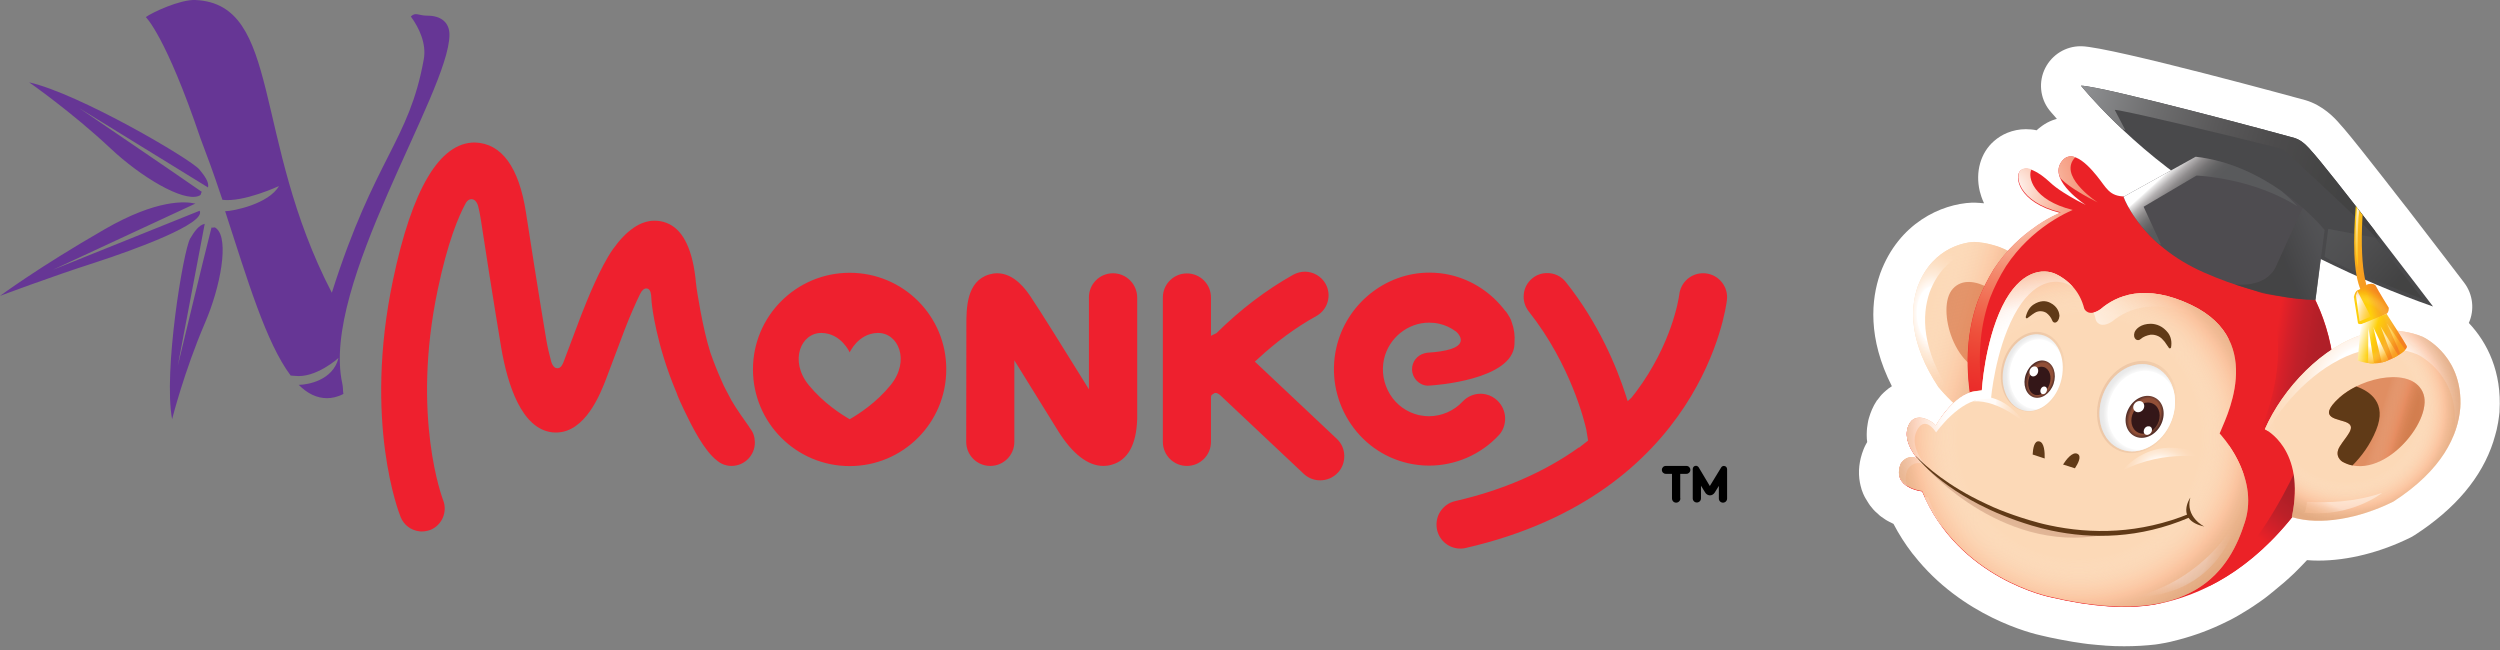 <svg width="223" height="58" viewBox="0 0 223 58" fill="none" xmlns="http://www.w3.org/2000/svg">
<rect x="0" y="0" width="223" height="58" fill="#808080" stroke="none"/>
<g clip-path="url(#clip0)">
<path d="M189.474 57.646C188.924 57.646 188.359 57.632 187.794 57.589L187.681 57.575C187.3 57.547 186.932 57.519 186.565 57.477L186.269 57.448C185.944 57.406 185.605 57.364 185.28 57.307L184.899 57.251C184.574 57.194 184.235 57.138 183.882 57.067C183.882 57.067 183.614 57.01 183.515 56.996C183.077 56.912 182.611 56.813 182.145 56.7C181.27 56.516 175.014 55.005 170.706 49.512C170.678 49.483 170.65 49.441 170.622 49.413C170.607 49.399 170.579 49.37 170.565 49.342C169.944 48.537 169.379 47.648 168.899 46.73C168.772 46.673 168.63 46.602 168.503 46.532C168.447 46.504 168.39 46.461 168.32 46.433C168.235 46.391 168.164 46.334 168.08 46.278C167.981 46.221 167.896 46.151 167.811 46.094C167.727 46.038 167.628 45.953 167.529 45.854C167.43 45.769 167.331 45.685 167.246 45.6C167.133 45.487 167.035 45.374 166.95 45.261C166.865 45.162 166.766 45.049 166.667 44.88C166.554 44.71 166.456 44.541 166.399 44.442C166.343 44.343 166.272 44.216 166.201 44.047C166.103 43.821 166.018 43.58 165.961 43.312C165.947 43.242 165.933 43.185 165.919 43.114C165.919 43.1 165.905 43.072 165.905 43.058C165.721 42.084 165.834 41.081 166.23 40.078C166.286 39.937 166.357 39.782 166.427 39.654C166.47 39.584 166.512 39.513 166.554 39.429C166.526 39.245 166.512 39.061 166.512 38.864C166.512 38.821 166.512 38.765 166.512 38.722C166.512 38.539 166.526 38.355 166.54 38.186C166.554 38.115 166.554 38.045 166.569 37.988C166.583 37.833 166.625 37.663 166.653 37.494C166.667 37.423 166.682 37.353 166.71 37.282C166.795 37 166.879 36.76 166.978 36.534C167.091 36.265 167.232 36.011 167.388 35.771C167.402 35.743 167.416 35.715 167.444 35.7C167.458 35.672 167.487 35.644 167.501 35.63C167.656 35.418 167.811 35.22 167.995 35.051C168.009 35.037 168.009 35.037 168.023 35.023C168.094 34.952 168.179 34.881 168.263 34.811C168.404 34.698 168.546 34.571 168.743 34.458C168.743 34.458 168.743 34.458 168.758 34.458C166.569 30.15 166.922 26.691 167.698 24.445C167.712 24.417 167.712 24.389 167.727 24.36C169.379 19.898 173.164 18.189 175.903 18.076C175.946 18.076 175.988 18.076 176.044 18.076C176.073 18.076 176.115 18.076 176.143 18.076C176.426 18.09 176.694 18.104 176.976 18.133C176.779 17.709 176.666 17.342 176.595 17.059C176.186 15.336 176.666 13.628 177.866 12.583C178.205 12.286 178.601 12.032 179.052 11.848C179.575 11.636 180.126 11.524 180.705 11.524C181.029 11.524 181.354 11.552 181.665 11.622C181.792 11.509 181.919 11.396 182.06 11.298C182.159 11.227 182.244 11.156 182.343 11.1C182.357 11.086 182.371 11.086 182.385 11.072C182.682 10.888 182.992 10.747 183.317 10.648C183.374 10.634 183.43 10.62 183.473 10.606C183.458 10.591 183.021 10.069 183.007 10.069C183.007 10.069 182.809 9.829 182.795 9.815C181.962 8.742 181.82 7.273 182.442 6.058C183.049 4.872 184.263 4.124 185.591 4.124C185.619 4.124 185.647 4.124 185.676 4.124C188.373 4.194 205.503 8.897 205.658 8.939C207.183 9.391 208.257 10.507 208.737 11.086C209.118 11.495 209.852 12.371 211.844 14.913L212.931 16.297C212.973 16.353 213.016 16.41 213.058 16.466L213.482 17.003C213.524 17.059 213.566 17.116 213.609 17.172L214.569 18.401C214.597 18.429 214.612 18.457 214.64 18.486C217.252 21.875 219.78 25.18 219.808 25.222C220.599 26.267 220.74 27.651 220.218 28.809C221.884 30.56 223.169 33.201 222.958 36.661C222.958 36.689 222.958 36.717 222.958 36.745C222.929 37 222.901 37.254 222.859 37.508C222.845 37.579 222.845 37.635 222.831 37.692C222.788 37.932 222.746 38.129 222.703 38.327L222.647 38.539C222.59 38.779 222.52 39.005 222.449 39.231C222.435 39.287 222.421 39.33 222.407 39.386C221.376 42.578 219.018 45.388 215.388 47.732C215.275 47.803 215.162 47.873 215.049 47.93C212.352 49.272 209.429 50.006 206.802 50.006C206.449 50.006 206.11 49.992 205.785 49.964C205.432 50.345 205.079 50.698 204.726 51.051C204.726 51.051 204.698 51.079 204.684 51.093C204.359 51.404 204.034 51.701 203.709 51.983L203.554 52.11C203.257 52.364 202.989 52.59 202.707 52.816C202.707 52.816 202.537 52.943 202.481 53C202.34 53.113 202.184 53.226 202.029 53.353C201.888 53.452 201.761 53.551 201.619 53.649C201.422 53.791 201.238 53.918 201.04 54.045C200.899 54.13 200.772 54.228 200.631 54.313C200.461 54.426 200.292 54.525 200.122 54.624C199.953 54.723 199.783 54.822 199.628 54.92C199.515 54.991 199.388 55.047 199.275 55.118C199.077 55.231 198.88 55.33 198.668 55.429C198.64 55.443 198.611 55.457 198.583 55.471C197.227 56.149 195.815 56.672 194.375 57.053C193.866 57.194 193.33 57.321 192.793 57.406L192.638 57.434C192.511 57.462 192.384 57.477 192.256 57.491C191.409 57.589 190.463 57.646 189.474 57.646Z" fill="white"/>
<path d="M176.073 21.578C176.638 21.593 177.202 21.691 177.753 21.847C178.685 22.087 179.547 22.553 180.309 23.174C180.323 23.174 180.323 23.188 180.323 23.188C183.063 25.462 184.588 29.854 184.574 33.384C184.574 33.384 180.945 33.483 179.801 38.906C177.457 38.638 174.816 36.816 172.909 34.514C170.353 30.616 170.353 27.637 171.059 25.575C172.443 21.847 175.649 21.593 176.073 21.578Z" fill="#FCD9B7"/>
<path d="M173.969 35.023C171.412 31.139 171.412 28.145 172.119 26.083C173.503 22.369 176.708 22.115 177.132 22.101C177.697 22.115 178.262 22.2 178.812 22.369C179.024 22.412 179.222 22.482 179.406 22.567C178.883 22.256 178.332 22.002 177.739 21.861C177.188 21.706 176.623 21.621 176.059 21.593C175.635 21.607 172.429 21.861 171.045 25.575C170.339 27.637 170.339 30.616 172.895 34.514C174.322 36.237 176.157 37.678 177.979 38.426C176.539 37.607 175.127 36.392 173.969 35.023Z" fill="url(#paint0_radial)"/>
<path d="M177.923 33.229C177.923 33.229 178.727 33.13 178.6 32.212C178.473 31.28 178.021 30.32 178.77 30.249C179.518 30.179 181.227 31.054 180.21 28.71C179.179 26.366 175.79 24.021 174.208 25.744C172.613 27.439 174.42 33.54 177.923 33.229Z" fill="#E08E62"/>
<path opacity="0.33" d="M176.073 21.578C176.638 21.593 177.202 21.691 177.753 21.847C178.685 22.087 179.547 22.553 180.309 23.174C180.323 23.174 180.323 23.188 180.323 23.188C183.063 25.462 184.588 29.854 184.574 33.384C184.574 33.384 180.945 33.483 179.801 38.906C177.457 38.638 174.816 36.816 172.909 34.514C170.353 30.616 170.353 27.637 171.059 25.575C172.443 21.847 175.649 21.593 176.073 21.578Z" fill="url(#paint1_linear)"/>
<path d="M200.066 20.053C196.366 18.09 193.4 17.299 190.237 17.497C190.223 17.497 190.209 17.497 190.195 17.497C188.387 17.681 188.076 17.059 187.356 16.099C186.622 15.125 184.814 12.893 183.811 14.546C182.809 16.198 186.057 18.288 186.057 18.288C186.057 18.288 185.676 18.09 185.238 17.864C184.518 17.469 183.487 16.862 182.865 16.268C181.82 15.294 180.775 14.743 180.21 15.238C179.674 15.718 179.97 18.048 183.783 18.994C183.684 19.036 183.586 19.079 183.487 19.135C183.444 19.149 183.402 19.178 183.36 19.192C182.964 19.375 182.371 19.686 181.665 20.166C181.58 20.223 181.538 20.265 181.538 20.265C180.38 21.056 178.996 22.27 177.852 24.007C177.287 24.925 176.821 25.871 176.44 26.803C175.635 28.978 175.254 31.69 175.705 35.051C174.011 35.63 172.669 37.988 172.669 37.988C172.486 37.691 170.862 36.576 170.24 37.974C169.619 39.386 171.073 40.954 171.073 40.954C170.071 40.459 169.548 41.392 169.548 41.392C168.701 43.538 171.455 43.835 171.455 43.835C174.675 51.672 182.936 53.282 182.936 53.282C186.721 54.172 189.672 54.313 191.974 53.96C191.988 53.96 192.002 53.96 192.016 53.96C192.087 53.946 192.158 53.932 192.228 53.918C192.369 53.889 192.496 53.861 192.638 53.833C192.708 53.819 192.779 53.805 192.85 53.791C192.977 53.762 193.104 53.734 193.217 53.706C196.987 52.788 201.633 50.359 205.743 44.428C205.969 44.06 206.181 43.679 206.378 43.27C209.838 36.308 209.104 24.869 200.066 20.053Z" fill="#EB2227"/>
<path d="M197.114 52.251C199.572 51.023 202.156 49.032 204.613 45.925L204.783 41.914C204.783 41.914 201.662 48.904 197.877 51.503C197.439 51.799 197.199 52.054 197.114 52.251Z" fill="url(#paint2_linear)"/>
<path d="M173.121 37.268C173.446 37.437 173.686 37.635 173.757 37.734C173.757 37.734 175.084 35.376 176.793 34.797C176.341 31.421 176.736 28.71 177.527 26.535C177.894 25.603 178.36 24.657 178.939 23.739C180.097 21.988 181.481 20.788 182.625 19.997C182.625 19.997 182.682 19.954 182.766 19.898C183.472 19.432 184.066 19.107 184.461 18.924C184.503 18.909 184.546 18.881 184.588 18.867C184.687 18.825 184.786 18.768 184.885 18.726C181.326 17.85 180.832 15.774 181.213 15.096C180.818 14.969 180.479 14.969 180.239 15.181C179.702 15.661 179.998 17.991 183.811 18.938C183.713 18.98 183.614 19.022 183.515 19.079C183.472 19.093 183.43 19.121 183.388 19.135C182.992 19.319 182.399 19.63 181.693 20.11C181.608 20.166 181.566 20.209 181.566 20.209C180.408 20.999 179.024 22.214 177.88 23.951C177.315 24.869 176.849 25.815 176.468 26.747C175.663 28.922 175.282 31.633 175.734 34.994C174.604 35.39 173.644 36.519 173.121 37.268ZM193.047 53.734C190.745 54.087 187.794 53.946 184.009 53.056C184.009 53.056 175.762 51.461 172.542 43.623C172.542 43.623 169.788 43.326 170.636 41.166C170.636 41.166 170.72 41.024 170.89 40.869C170.014 40.587 169.562 41.377 169.562 41.377C168.715 43.524 171.469 43.821 171.469 43.821C174.689 51.658 182.95 53.268 182.95 53.268C186.735 54.158 189.686 54.299 191.988 53.946C192.002 53.946 192.016 53.946 192.03 53.946C192.101 53.932 192.172 53.918 192.242 53.904C192.383 53.875 192.511 53.847 192.652 53.819C192.722 53.805 192.793 53.791 192.864 53.776C192.934 53.762 193.005 53.748 193.075 53.734C193.061 53.72 193.047 53.734 193.047 53.734ZM183.938 16.043C184.56 16.636 185.591 17.243 186.311 17.638C186.749 17.864 187.13 18.062 187.13 18.062C187.13 18.062 183.882 15.972 184.885 14.32C184.955 14.193 185.04 14.108 185.125 14.023C184.645 13.854 184.179 13.938 183.811 14.531C183.543 14.969 183.585 15.435 183.783 15.887C183.84 15.944 183.882 15.986 183.938 16.043ZM170.975 40.798C171.229 40.615 171.624 40.459 172.161 40.728C172.161 40.728 170.692 39.146 171.313 37.748C171.398 37.565 171.497 37.437 171.596 37.324C171.087 37.197 170.537 37.268 170.24 37.96C169.718 39.118 170.636 40.389 170.975 40.798Z" fill="url(#paint3_radial)"/>
<path d="M197.99 38.666C198.343 37.663 202.311 30.503 195.476 27.213C191.338 25.222 188.768 26.38 187.37 27.58C186.269 28.343 185.916 27.538 185.916 27.538C185.492 25.843 184.348 24.911 183.43 24.473C182.258 23.894 180.196 24.078 178.6 27.326C177.019 30.574 176.779 34.811 176.779 34.811L176.143 34.895C174.237 35.15 172.669 37.946 172.669 37.946C172.486 37.649 170.862 36.533 170.24 37.932C169.619 39.344 171.073 40.911 171.073 40.911C170.071 40.417 169.548 41.349 169.548 41.349C168.701 43.496 171.455 43.792 171.455 43.792C174.675 51.63 182.936 53.24 182.936 53.24C195.702 56.248 198.936 50.712 200.249 46.546C201.563 42.394 197.99 38.666 197.99 38.666Z" fill="#FCD9B7"/>
<path d="M195.476 27.213C191.338 25.222 188.768 26.38 187.37 27.58C187.13 27.75 186.932 27.834 186.749 27.877C186.834 28.089 186.904 28.329 186.961 28.583C186.961 28.583 187.285 29.402 188.415 28.668C189.841 27.495 192.454 26.436 196.521 28.555C197.496 29.063 198.244 29.656 198.809 30.277C198.244 29.119 197.199 28.046 195.476 27.213ZM198.823 39.739C198.752 39.88 198.696 40.008 198.668 40.078C198.668 40.078 199.487 40.996 200.151 42.394C199.812 41.321 199.289 40.403 198.823 39.739ZM171.666 44.315C172.175 45.43 172.782 46.405 173.446 47.28C172.895 46.419 172.387 45.459 171.991 44.385C171.991 44.371 171.864 44.357 171.666 44.315ZM178.6 27.34C177.019 30.588 176.779 34.825 176.779 34.825L176.143 34.91C174.237 35.164 172.669 37.96 172.669 37.96C172.486 37.663 170.862 36.548 170.24 37.946C169.619 39.358 171.073 40.925 171.073 40.925C170.071 40.431 169.548 41.363 169.548 41.363C169.125 42.451 169.605 43.058 170.198 43.397C169.958 43.03 169.873 42.535 170.17 41.858C170.17 41.858 170.72 40.94 171.709 41.462C171.709 41.462 170.297 39.838 170.96 38.454C171.624 37.07 172.528 38.285 172.697 38.581C172.697 38.581 174.759 35.63 176.962 35.602L177.598 35.545C177.598 35.545 177.965 31.308 179.66 28.117C181.354 24.925 183.416 24.812 184.574 25.42C184.687 25.476 184.8 25.547 184.913 25.617C184.447 25.067 183.896 24.699 183.416 24.459C182.258 23.909 180.196 24.092 178.6 27.34Z" fill="url(#paint4_radial)"/>
<path d="M208.243 33.582C207.96 28.654 205.814 23.697 201.097 20.689C199.515 20.886 198.145 22.016 200.165 23.838C206.04 29.105 201.591 38.468 201.591 38.468C201.591 38.468 206.138 34.613 208.243 33.582Z" fill="url(#paint5_linear)"/>
<path d="M216.123 30.052C215.544 29.811 214.922 29.642 214.273 29.557C213.199 29.374 212.112 29.458 211.053 29.755C211.039 29.755 211.039 29.755 211.024 29.755C207.169 30.842 203.61 34.669 202.029 38.285C202.029 38.285 205.715 40.036 204.43 46.122C206.957 46.913 210.502 46.235 213.496 44.738C217.888 41.9 219.243 38.835 219.455 36.392C219.724 31.972 216.546 30.263 216.123 30.052Z" fill="#FCD9B7"/>
<path d="M208.934 41.18C208.934 41.18 208.158 40.714 208.708 39.824C209.259 38.934 210.163 38.144 209.429 37.734C208.694 37.31 206.534 37.438 208.652 35.489C210.784 33.54 215.332 32.693 216.179 35.164C217.012 37.649 212.38 43.1 208.934 41.18Z" fill="#E08E62"/>
<path d="M211.956 38.355C211.406 39.711 210.615 40.742 209.838 41.519C209.527 41.462 209.231 41.349 208.934 41.18C208.934 41.18 208.158 40.714 208.708 39.824C209.259 38.934 210.163 38.144 209.429 37.734C208.694 37.31 206.534 37.437 208.652 35.489C209.076 35.107 209.598 34.754 210.177 34.472C211.392 34.895 212.945 35.941 211.956 38.355Z" fill="#603A17"/>
<path d="M210.544 31.337C210.544 31.337 210.558 31.337 210.573 31.337C211.632 31.04 212.719 30.955 213.792 31.125C214.428 31.224 215.049 31.379 215.642 31.619C216.066 31.831 219.258 33.54 218.975 37.988C218.947 38.285 218.905 38.581 218.848 38.892C219.201 38.016 219.385 37.183 219.455 36.421C219.724 31.972 216.546 30.263 216.123 30.052C215.544 29.811 214.922 29.642 214.273 29.557C213.199 29.374 212.112 29.458 211.053 29.755C211.039 29.755 211.039 29.755 211.024 29.755C207.169 30.842 203.61 34.669 202.029 38.285C202.029 38.285 202.128 38.327 202.269 38.426C204.076 35.291 207.197 32.283 210.544 31.337Z" fill="url(#paint6_radial)"/>
<path opacity="0.43" d="M216.123 30.052C215.544 29.811 214.922 29.642 214.273 29.557C213.199 29.374 212.112 29.458 211.053 29.755C211.039 29.755 211.039 29.755 211.024 29.755C207.169 30.842 203.61 34.669 202.029 38.285C202.043 38.285 205.715 40.036 204.43 46.122C206.957 46.913 210.502 46.235 213.496 44.738C217.888 41.9 219.243 38.835 219.455 36.392C219.724 31.972 216.546 30.263 216.123 30.052Z" fill="url(#paint7_radial)"/>
<path d="M185.619 7.64C185.619 7.64 190.039 13.162 196.959 17.469C203.879 21.762 210.248 24.968 217.026 27.34C217.026 27.34 207.678 15.054 206.11 13.388C206.11 13.388 205.446 12.54 204.698 12.314C203.964 12.088 187.582 7.682 185.619 7.64Z" fill="#49494B"/>
<path d="M203.639 13.303C203.639 13.303 210.403 19.503 211.942 21.197C212.211 21.494 212.126 21.211 211.815 20.547C209.386 17.398 206.859 14.178 206.11 13.388C206.11 13.388 205.446 12.54 204.698 12.314C203.964 12.103 187.582 7.682 185.619 7.64C185.619 7.64 186.932 9.278 189.234 11.453C189.46 11.552 189.587 11.622 189.587 11.622C189.587 11.622 188.754 10.027 188.641 9.815C188.528 9.603 199.882 12.329 203.639 13.303Z" fill="url(#paint8_linear)"/>
<path d="M195.857 13.981L189.418 17.554C189.418 17.554 190.887 21.804 196.62 24.318C202.354 26.846 206.534 26.733 206.534 26.733L207.339 20.505C207.353 20.505 202.749 14.772 195.857 13.981Z" fill="#4E4C50"/>
<path d="M204.924 18.401C204.924 18.401 204.444 17.822 203.512 17.045C201.549 15.675 198.936 14.334 195.857 13.981L189.418 17.554C189.418 17.554 190.152 19.658 192.567 21.776C192.694 21.79 192.765 21.804 192.765 21.804L191.211 18.443L195.928 15.661C195.942 15.661 200.843 15.831 204.924 18.401Z" fill="url(#paint9_linear)"/>
<path opacity="0.78" d="M206.548 26.747L207.353 20.519C207.353 20.519 206.689 19.686 205.475 18.613L205.362 18.599L203.017 23.767C202.099 25.773 199.332 25.363 199.332 25.363L201.732 26.126C201.732 26.126 202.198 26.253 203.088 26.38C205.249 26.775 206.548 26.747 206.548 26.747Z" fill="url(#paint10_linear)"/>
<path opacity="0.78" d="M207.678 20.42L211.858 21.211L216.123 26.691C216.123 26.691 209.047 24.007 207.353 22.892L207.678 20.42Z" fill="url(#paint11_linear)"/>
<path opacity="0.65" d="M199.515 46.419C199.515 46.419 198.117 53.268 190.11 53.268C190.124 53.268 195.829 52.505 199.515 46.419Z" fill="url(#paint12_radial)"/>
<path d="M189.347 41.971C189.347 41.971 192.016 38.256 197.143 40.869C197.143 40.855 193.188 39.979 189.347 41.971Z" fill="url(#paint13_radial)"/>
<path opacity="0.43" d="M197.99 38.666C198.343 37.663 202.311 30.503 195.476 27.213C191.338 25.222 188.768 26.38 187.37 27.58C186.269 28.343 185.916 27.538 185.916 27.538C185.492 25.843 184.348 24.911 183.43 24.473C182.258 23.894 180.196 24.078 178.6 27.326C177.019 30.574 176.779 34.811 176.779 34.811L176.143 34.895C174.237 35.15 172.669 37.946 172.669 37.946C172.486 37.649 170.862 36.533 170.24 37.932C169.619 39.344 171.073 40.911 171.073 40.911C170.071 40.417 169.548 41.349 169.548 41.349C168.701 43.496 171.455 43.792 171.455 43.792C174.675 51.63 182.936 53.24 182.936 53.24C195.702 56.248 198.936 50.712 200.249 46.546C201.563 42.394 197.99 38.666 197.99 38.666Z" fill="url(#paint14_radial)"/>
<path d="M193.4 29.699C192.92 29.077 192.341 28.894 191.861 28.88C190.929 28.88 190.548 29.374 190.463 29.515C190.449 29.557 190.421 29.586 190.406 29.628C190.209 30.207 190.661 30.518 190.957 30.235C191.155 30.052 191.494 29.91 191.847 29.854C192.059 29.84 192.61 29.882 192.977 30.362C192.991 30.376 193.019 30.405 193.033 30.419C193.047 30.447 193.076 30.475 193.09 30.489C193.273 30.744 193.429 30.984 193.471 31.04C193.57 31.139 193.655 31.012 193.655 31.012C193.753 30.461 193.64 30.038 193.4 29.699Z" fill="#603A17"/>
<path d="M181.383 27.171C181.99 26.775 182.498 26.818 182.865 27.001C183.586 27.354 183.685 27.947 183.699 28.103C183.699 28.145 183.713 28.187 183.699 28.216C183.628 28.823 183.176 28.936 183.049 28.569C182.964 28.329 182.752 28.06 182.512 27.891C182.357 27.806 181.919 27.622 181.453 27.933C181.425 27.947 181.411 27.961 181.397 27.976C181.369 27.99 181.354 28.004 181.326 28.018C181.086 28.187 180.888 28.357 180.832 28.385C180.719 28.442 180.691 28.286 180.691 28.286C180.832 27.721 181.072 27.382 181.383 27.171Z" fill="#603A17"/>
<path d="M193.683 37.55C192.878 39.598 190.872 40.728 189.192 40.078C187.511 39.429 186.805 37.24 187.596 35.192C188.387 33.144 190.406 32.015 192.073 32.664C193.767 33.328 194.488 35.503 193.683 37.55Z" fill="url(#paint15_radial)"/>
<path opacity="0.13" d="M193.852 37.55C192.991 39.711 190.873 40.911 189.079 40.233C187.3 39.541 186.551 37.225 187.399 35.065C188.246 32.89 190.378 31.704 192.158 32.382C193.951 33.074 194.7 35.376 193.852 37.55Z" fill="url(#paint16_linear)"/>
<path opacity="0.13" d="M183.656 34.881C182.724 36.59 180.931 37.211 179.66 36.265C178.375 35.319 178.092 33.144 179.01 31.436C179.942 29.713 181.721 29.091 183.007 30.052C184.292 30.998 184.574 33.158 183.656 34.881Z" fill="url(#paint17_linear)"/>
<path d="M183.896 33.766C183.487 35.644 181.99 36.915 180.578 36.632C179.151 36.336 178.332 34.585 178.742 32.721C179.151 30.842 180.648 29.571 182.06 29.854C183.487 30.136 184.306 31.887 183.896 33.766Z" fill="url(#paint18_radial)"/>
<path d="M183.176 34.246C182.865 35.136 182.075 35.658 181.383 35.432C180.705 35.192 180.394 34.288 180.705 33.398C181.015 32.509 181.806 31.972 182.498 32.212C183.176 32.452 183.473 33.356 183.176 34.246Z" fill="url(#paint19_radial)"/>
<path d="M182.809 34.288C182.583 34.966 181.99 35.376 181.481 35.206C180.987 35.037 180.775 34.345 181.001 33.667C181.227 32.989 181.82 32.58 182.329 32.749C182.823 32.918 183.049 33.61 182.809 34.288Z" fill="#341718"/>
<path d="M181.75 33.314C181.637 33.54 181.383 33.639 181.213 33.54C181.03 33.441 180.973 33.172 181.086 32.947C181.199 32.721 181.453 32.622 181.637 32.721C181.806 32.819 181.863 33.088 181.75 33.314Z" fill="white"/>
<path d="M182.54 34.952C182.456 35.135 182.272 35.206 182.131 35.135C181.99 35.065 181.961 34.853 182.046 34.684C182.131 34.5 182.315 34.429 182.456 34.5C182.597 34.571 182.639 34.768 182.54 34.952Z" fill="white"/>
<path d="M185.083 41.773C185.351 41.363 185.732 40.671 185.294 40.474C184.871 40.276 184.32 40.968 184.023 41.434L185.083 41.773Z" fill="#603A17"/>
<path d="M181.312 40.544C181.34 40.05 181.439 39.273 181.905 39.372C182.357 39.471 182.399 40.346 182.385 40.897L181.312 40.544Z" fill="#603A17"/>
<path d="M193.683 37.55C192.878 39.598 190.872 40.728 189.192 40.078C187.511 39.429 186.805 37.24 187.596 35.192C188.387 33.144 190.406 32.015 192.073 32.664C193.767 33.328 194.488 35.503 193.683 37.55Z" fill="url(#paint20_radial)"/>
<path d="M192.722 37.946C192.214 38.892 191.155 39.316 190.378 38.892C189.587 38.468 189.361 37.367 189.884 36.421C190.392 35.474 191.451 35.051 192.228 35.474C193.019 35.884 193.231 37 192.722 37.946Z" fill="url(#paint21_radial)"/>
<path d="M192.44 37.861C192.059 38.567 191.282 38.878 190.689 38.567C190.11 38.257 189.941 37.437 190.322 36.731C190.703 36.025 191.48 35.715 192.073 36.025C192.652 36.322 192.821 37.155 192.44 37.861Z" fill="#341718"/>
<path d="M191.155 36.548C190.985 36.774 190.661 36.844 190.463 36.689C190.251 36.533 190.223 36.223 190.406 35.997C190.576 35.771 190.887 35.7 191.098 35.856C191.296 36.011 191.324 36.322 191.155 36.548Z" fill="white"/>
<path d="M191.861 38.609C191.72 38.793 191.494 38.849 191.338 38.736C191.183 38.623 191.183 38.383 191.31 38.2C191.451 38.016 191.677 37.974 191.833 38.073C191.988 38.186 192.002 38.426 191.861 38.609Z" fill="white"/>
<path opacity="0.43" d="M208.934 41.18C208.934 41.18 208.158 40.714 208.708 39.824C209.259 38.934 210.163 38.144 209.429 37.734C208.694 37.31 206.534 37.438 208.652 35.489C210.784 33.54 215.332 32.693 216.179 35.164C217.012 37.649 212.38 43.1 208.934 41.18Z" fill="url(#paint22_linear)"/>
<path opacity="0.9" d="M180.775 37.875C179.038 35.715 178.191 35.644 177.047 35.305L176.016 35.799C178.375 35.644 180.775 37.875 180.775 37.875Z" fill="url(#paint23_linear)"/>
<path opacity="0.42" d="M205.785 44.767C205.743 44.993 205.729 45.402 205.559 45.727C209.711 46.193 212.493 43.962 212.493 43.962C210.078 44.781 207.692 44.865 205.785 44.767Z" fill="url(#paint24_linear)"/>
<path opacity="0.27" d="M171.78 41.66C171.78 41.66 179.038 49.935 188.458 47.52C188.458 47.52 178.925 47.874 171.78 41.66Z" fill="url(#paint25_linear)"/>
<path d="M210.135 18.387C209.909 21.239 209.867 24.36 210.615 25.956L211.349 26.097C211.349 26.097 210.417 24.699 210.742 19.178L210.135 18.387Z" fill="url(#paint26_linear)"/>
<path d="M210.333 28.837L209.965 26.493C209.965 26.493 210.078 25.97 210.319 25.886C210.559 25.815 211.208 25.363 211.208 25.363C211.208 25.363 211.773 25.18 211.943 25.547C212.112 25.9 213.072 27.453 213.072 27.453C213.072 27.453 213.101 27.863 212.875 27.99C212.649 28.117 210.573 29.204 210.333 28.837Z" fill="url(#paint27_linear)"/>
<path d="M210.587 28.936L210.304 32.156C210.304 32.156 211.561 32.678 212.776 32.24C213.976 31.803 214.795 31.125 214.682 30.871C214.569 30.616 212.875 27.99 212.875 27.99L210.587 28.936Z" fill="url(#paint28_linear)"/>
<path d="M210.276 25.956L211.476 28.244L210.474 28.668L210.149 26.352L210.276 25.956Z" fill="url(#paint29_linear)"/>
<path d="M211.236 32.353L211.293 32.396C211.448 32.41 211.589 32.424 211.759 32.424L211.25 29.148L211.236 32.353ZM212.451 32.325C212.564 32.297 212.677 32.283 212.776 32.24C212.86 32.212 212.945 32.17 213.016 32.142L213.044 32.071L211.688 29.148L212.451 32.325ZM212.889 28.809L214.047 31.393L214.075 31.591C214.273 31.45 214.442 31.323 214.541 31.195L212.889 28.809ZM213.425 31.958C213.609 31.873 213.778 31.774 213.919 31.69L212.338 29.091L213.425 31.958Z" fill="url(#paint30_radial)"/>
<path opacity="0.88" d="M210.248 18.528C210.248 18.528 209.909 22.256 210.333 23.838C210.333 23.838 210.248 20.025 210.446 18.811L210.248 18.528Z" fill="url(#paint31_linear)"/>
<path opacity="0.43" d="M214.682 30.871C214.569 30.616 212.875 27.99 212.875 27.99C213.086 27.863 213.072 27.453 213.072 27.453C213.072 27.453 212.098 25.9 211.943 25.547C211.773 25.194 211.208 25.363 211.208 25.363C211.208 25.363 210.544 25.801 210.319 25.886C210.078 25.97 209.965 26.493 209.965 26.493L210.333 28.837C210.389 28.908 210.516 28.922 210.686 28.893L210.587 28.936L210.304 32.156C210.304 32.156 211.561 32.678 212.776 32.24C213.976 31.803 214.795 31.125 214.682 30.871Z" fill="url(#paint32_radial)"/>
<path d="M195.363 45.797C190.858 47.648 186.537 47.662 182.795 46.857C182.173 46.73 181.58 46.56 181.001 46.391C180.055 46.108 179.179 45.797 178.36 45.473C178.346 45.473 178.346 45.459 178.332 45.459C177.965 45.317 177.626 45.162 177.301 45.007C177.231 44.978 177.16 44.936 177.089 44.908C173.728 43.34 171.78 41.589 170.918 40.7C170.89 40.671 170.862 40.657 170.862 40.657C170.862 40.657 172.754 43.255 177.386 45.416C177.457 45.444 177.527 45.487 177.598 45.515C177.923 45.67 178.261 45.812 178.615 45.953C178.629 45.953 178.629 45.967 178.643 45.967C179.434 46.292 180.281 46.588 181.213 46.871C181.778 47.04 182.371 47.196 182.964 47.323C186.622 48.099 190.844 48.057 195.25 46.179C195.42 46.108 195.49 45.925 195.42 45.755C195.406 45.769 195.391 45.783 195.363 45.797Z" fill="#603A17"/>
<path d="M195.377 44.385C195.377 44.385 193.993 46.391 196.634 46.97C196.62 46.97 194.897 46.122 195.377 44.385Z" fill="#603A17"/>
<path d="M67.305 39.104C67.291 39.019 67.277 38.949 67.249 38.864C67.235 38.836 67.235 38.807 67.221 38.779C67.206 38.737 67.192 38.694 67.178 38.652C67.136 38.553 67.093 38.482 67.037 38.398C67.037 38.398 67.037 38.384 67.023 38.37C66.966 38.285 66.924 38.228 66.882 38.172C66.882 38.158 66.868 38.144 66.853 38.129C66.853 38.129 66.839 38.115 66.839 38.101C66.839 38.087 66.825 38.087 66.825 38.073C66.444 37.536 65.667 36.449 65.229 35.686C65.215 35.672 65.201 35.644 65.201 35.616C65.187 35.587 65.173 35.573 65.159 35.545C64.806 34.895 64.552 34.387 64.552 34.387C64.495 34.26 64.439 34.147 64.396 34.034C63.987 33.13 63.648 32.255 63.365 31.45C62.645 29.204 62.137 25.702 62.137 25.702C62.08 25.25 62.038 24.911 62.038 24.812C61.995 24.417 61.925 24.036 61.868 23.697C61.388 21.296 60.414 19.997 58.903 19.729C58.733 19.7 58.55 19.686 58.38 19.686C57.123 19.686 55.867 20.547 54.652 22.256C53.579 23.796 52.435 26.592 51.842 28.117L50.26 32.311C50.203 32.438 50.062 32.848 49.723 32.848C49.554 32.848 49.328 32.749 49.173 32.269C48.989 31.591 48.834 30.927 48.735 30.334C48.721 30.292 48.029 26.154 46.913 18.938C46.292 14.927 44.752 12.78 42.352 12.71C39.217 12.71 36.759 16.834 35.051 24.996C32.396 37.649 35.601 45.798 35.743 46.136C36.025 46.828 36.661 47.309 37.409 47.393C37.48 47.407 37.564 47.407 37.635 47.407C37.889 47.407 38.157 47.351 38.398 47.266C39.428 46.843 39.937 45.656 39.527 44.611C39.499 44.541 36.661 37.169 39.047 25.829C39.937 21.593 40.897 19.291 41.561 18.09C41.702 17.864 41.872 17.765 42.055 17.765C42.437 17.765 42.592 18.203 42.648 18.373C42.733 18.712 42.818 19.107 42.888 19.573C43.99 26.789 44.71 30.998 44.71 31.026C45.275 34.302 46.518 38.271 49.286 38.567C49.399 38.581 49.497 38.581 49.596 38.581C52.223 38.581 53.565 35.093 54.073 33.78L55.711 29.43C56.205 28.145 56.728 26.973 57.095 26.225C57.264 25.886 57.448 25.73 57.646 25.73C57.9 25.73 58.041 25.942 58.084 26.352C58.098 26.549 58.112 26.761 58.126 26.973L58.14 27.072C58.154 27.27 58.535 30.772 60.357 35.051C60.386 35.121 60.414 35.192 60.428 35.248V35.263C60.569 35.602 60.767 36.053 61.007 36.548C61.713 38.031 62.8 40.205 63.972 41.095C64.114 41.208 64.255 41.307 64.41 41.377C64.664 41.49 64.947 41.561 65.243 41.561C66.401 41.561 67.334 40.629 67.334 39.471C67.334 39.372 67.319 39.273 67.305 39.174C67.305 39.146 67.305 39.118 67.305 39.104ZM75.793 24.332C71.033 24.332 67.164 28.188 67.164 32.947C67.164 37.706 71.019 41.575 75.793 41.575C80.552 41.575 84.407 37.72 84.407 32.947C84.421 28.188 80.566 24.332 75.793 24.332ZM79.436 34.359C78.165 35.926 76.583 36.943 75.793 37.395C75.002 36.943 73.434 35.926 72.149 34.359C70.37 32.184 71.443 29.656 73.307 29.699C75.044 29.741 75.793 31.436 75.793 31.436C75.793 31.436 75.793 31.436 75.793 31.421V31.436C75.793 31.436 76.541 29.741 78.278 29.699C80.142 29.656 81.215 32.184 79.436 34.359ZM134.257 37.282C134.243 36.689 133.989 36.138 133.566 35.729C133.283 35.46 132.93 35.263 132.549 35.178C132.393 35.136 132.224 35.121 132.069 35.121C131.461 35.121 130.882 35.376 130.473 35.813C129.696 36.647 128.595 37.127 127.465 37.127C127.168 37.127 126.858 37.084 126.561 37.028C125.488 36.774 124.57 36.124 123.991 35.178C123.412 34.232 123.214 33.116 123.454 32.029C123.878 30.151 125.572 28.781 127.465 28.781C127.776 28.781 128.086 28.809 128.383 28.88C128.905 28.992 129.414 29.233 129.894 29.586C130.021 29.699 130.416 30.108 130.275 30.503C130.092 31.04 129.089 31.351 127.295 31.464L127.225 31.478L127.041 31.52C126.406 31.69 125.954 32.269 125.954 32.932C125.954 33.709 126.561 34.359 127.324 34.401H127.366L127.592 34.387C127.888 34.373 134.949 33.907 135.091 30.715V30.574C135.147 29.953 135.062 29.331 134.851 28.752C134.822 28.668 134.794 28.597 134.766 28.512L134.653 28.286C134.639 28.258 134.625 28.23 134.582 28.173C134.483 28.004 134.399 27.877 134.342 27.806L134.257 27.721C133.043 26.112 131.32 24.982 129.385 24.53C128.778 24.389 128.143 24.318 127.493 24.318C123.567 24.318 120.079 27.142 119.203 31.012C118.695 33.257 119.091 35.559 120.291 37.508C121.505 39.457 123.384 40.813 125.601 41.321C126.222 41.462 126.843 41.533 127.479 41.533C129.823 41.533 132.097 40.544 133.693 38.821C134.06 38.44 134.272 37.875 134.257 37.282ZM152.178 24.389C152.094 24.375 152.009 24.375 151.868 24.375C151.853 24.375 151.839 24.375 151.825 24.375C150.78 24.417 149.919 25.208 149.792 26.267C149.735 26.705 149.114 30.701 145.936 34.952L145.527 35.474L145.188 35.785L145.047 35.333C144.213 32.735 142.604 28.837 139.666 25.151C139.257 24.643 138.649 24.346 137.986 24.36C137.52 24.36 137.068 24.516 136.701 24.812C136.263 25.165 135.98 25.66 135.924 26.225C135.853 26.789 136.023 27.34 136.362 27.778C140.146 32.551 141.375 37.748 141.502 38.341L141.657 39.301L141.036 39.782L140.867 39.923L140.838 39.909C137.76 42.112 134.06 43.722 129.809 44.696C129.244 44.823 128.778 45.162 128.467 45.642C128.157 46.122 128.072 46.701 128.185 47.266C128.411 48.255 129.287 48.947 130.289 48.933H130.374C130.501 48.933 130.628 48.904 130.755 48.876C151.797 44.047 153.958 27.453 154.042 26.761C154.184 25.603 153.35 24.53 152.178 24.389ZM111.931 32.255L112.171 32.043C113.823 30.503 115.588 29.204 117.424 28.188C118.441 27.623 118.808 26.337 118.243 25.321C117.876 24.657 117.156 24.233 116.393 24.233C116.04 24.233 115.687 24.332 115.362 24.502C112.947 25.857 110.66 27.594 108.556 29.67L108.513 29.713L108.457 29.741L108.019 29.953V26.535C108.019 25.349 107.059 24.389 105.872 24.389C104.686 24.389 103.726 25.349 103.726 26.535V39.414C103.726 40.601 104.686 41.561 105.872 41.561C107.059 41.561 108.019 40.601 108.019 39.414V35.432L108.061 35.248L108.174 35.164L108.358 35.051H108.428C108.556 35.051 108.683 35.121 108.824 35.234L116.294 42.267C116.704 42.648 117.212 42.846 117.763 42.846C118.356 42.846 118.921 42.606 119.331 42.168C119.726 41.759 119.924 41.208 119.91 40.629C119.895 40.05 119.655 39.528 119.232 39.132L111.931 32.255ZM99.277 24.375C98.091 24.375 97.131 25.335 97.131 26.521V34.726L96.58 33.836C95.182 31.577 92.711 27.608 91.934 26.465C91.581 25.942 90.522 24.375 88.954 24.375C88.7 24.375 88.46 24.417 88.22 24.488C86.215 25.095 86.2 27.481 86.2 29.007L86.186 39.414C86.186 40.601 87.147 41.561 88.333 41.561C89.519 41.561 90.479 40.601 90.479 39.414V32.142L91.03 33.031C92.612 35.573 94.349 38.384 94.391 38.454C95.662 40.488 97.046 41.561 98.416 41.561C98.642 41.561 98.882 41.533 99.136 41.462C100.591 41.067 101.367 39.683 101.438 37.367V26.521C101.424 25.335 100.464 24.375 99.277 24.375Z" fill="#EE202E"/>
<path d="M149.891 44.456C149.891 44.668 149.721 44.837 149.509 44.837C149.298 44.837 149.142 44.668 149.142 44.456V42.267H148.591C148.394 42.267 148.238 42.112 148.238 41.914C148.238 41.716 148.394 41.561 148.591 41.561H150.427C150.625 41.561 150.78 41.716 150.78 41.914C150.78 42.112 150.625 42.267 150.427 42.267H149.877V44.456H149.891Z" fill="black"/>
<path d="M152.094 43.919L151.727 43.326V44.456C151.727 44.668 151.557 44.823 151.359 44.823C151.148 44.823 150.992 44.654 150.992 44.456V41.829C150.992 41.674 151.119 41.547 151.275 41.547C151.373 41.547 151.458 41.603 151.515 41.674L152.517 43.355L153.534 41.688C153.591 41.603 153.675 41.561 153.774 41.561C153.93 41.561 154.057 41.688 154.057 41.843V44.47C154.057 44.682 153.887 44.837 153.689 44.837C153.478 44.837 153.322 44.668 153.322 44.47V43.34L152.955 43.934C152.856 44.089 152.701 44.188 152.517 44.188C152.334 44.174 152.178 44.075 152.094 43.919Z" fill="black"/>
<path d="M17.78 15.111C16.989 14.179 7.075 8.361 2.598 7.344C2.598 7.344 6.397 9.985 9.885 13.261C12.526 15.747 16.297 18.02 17.709 17.484C18.02 17.371 17.864 17.272 18.006 17.117C15.746 15.535 7.089 9.66 7.089 9.66L18.556 16.721C18.669 16.255 18.26 15.69 17.78 15.111ZM18.867 20.294C18.203 22.864 15.859 32.623 15.859 32.623L18.26 19.969C17.751 20.068 17.342 20.633 16.96 21.283C16.353 22.328 14.56 33.145 15.351 37.396C15.351 37.396 16.438 33.089 18.288 28.796C19.686 25.548 20.434 21.396 19.333 20.407C19.107 20.181 19.079 20.351 18.867 20.294ZM17.808 18.797L4.717 24.065L17.427 18.162C16.537 17.95 13.995 17.766 9.335 20.45C3.375 23.881 0 26.395 0 26.395C0 26.395 4.618 24.658 8.459 23.429C12.102 22.243 18.415 19.927 17.808 18.797ZM40.092 3.094C40.092 1.964 39.287 1.399 38.143 1.399C37.296 1.399 37.098 1.046 36.647 1.47C37.395 2.501 38.045 3.884 37.804 5.268C36.491 12.612 33.427 14.038 29.6 26.112C22.468 12.386 25.123 0.368 17.441 0.001C16.085 -0.07 13.529 1.131 13.006 1.526C13.006 1.526 14.772 3.164 17.878 12.329C18.57 14.151 19.05 15.464 19.658 17.286C19.672 17.286 19.827 17.823 19.841 17.823C21.734 18.063 24.883 16.594 24.883 16.594C23.979 18.19 20.788 18.84 20.081 18.84C22.087 24.997 23.725 30.561 25.928 33.498C26.027 33.498 26.14 33.512 26.281 33.526C28.173 33.767 30.193 31.931 30.193 31.931C29.698 33.95 27.425 34.317 26.648 34.331C27.411 35.094 28.244 35.518 29.176 35.518C29.571 35.518 30.122 35.419 30.631 35.136C30.574 34.854 30.616 34.572 30.532 34.204C28.583 25.435 40.092 8.206 40.092 3.094Z" fill="#663695"/>
</g>
<defs>
<radialGradient id="paint0_radial" cx="0" cy="0" r="1" gradientUnits="userSpaceOnUse" gradientTransform="translate(172.532 28.152) rotate(85.366) scale(6.475 3.833)">
<stop offset="0.394" stop-color="white"/>
<stop offset="0.419" stop-color="#FFFAF6"/>
<stop offset="0.567" stop-color="#FEEBD9"/>
<stop offset="0.715" stop-color="#FDE1C6"/>
<stop offset="0.86" stop-color="#FDDBBB"/>
<stop offset="1" stop-color="#FCD9B7"/>
</radialGradient>
<linearGradient id="paint1_linear" x1="160.259" y1="24.821" x2="178.508" y2="30.328" gradientUnits="userSpaceOnUse">
<stop offset="0.635" stop-color="white" stop-opacity="0"/>
<stop offset="0.666" stop-color="#FFF1E9" stop-opacity="0.089"/>
<stop offset="0.726" stop-color="#FDD5C0" stop-opacity="0.262"/>
<stop offset="0.807" stop-color="#F9AA85" stop-opacity="0.497"/>
<stop offset="0.861" stop-color="#F68D62" stop-opacity="0.651"/>
<stop offset="0.895" stop-color="#DC7B4D" stop-opacity="0.726"/>
<stop offset="0.933" stop-color="#CC703E" stop-opacity="0.806"/>
<stop offset="0.969" stop-color="#C26A36" stop-opacity="0.883"/>
<stop offset="1" stop-color="#BF6834" stop-opacity="0.95"/>
</linearGradient>
<linearGradient id="paint2_linear" x1="205.447" y1="42.975" x2="200.065" y2="49.758" gradientUnits="userSpaceOnUse">
<stop stop-color="#A91F27"/>
<stop offset="0.191" stop-color="#AE1F27"/>
<stop offset="0.389" stop-color="#BC2028"/>
<stop offset="0.579" stop-color="#D42029"/>
<stop offset="0.739" stop-color="#EB2227"/>
</linearGradient>
<radialGradient id="paint3_radial" cx="0" cy="0" r="1" gradientUnits="userSpaceOnUse" gradientTransform="translate(179.393 16.793) rotate(16.791) scale(21.289)">
<stop stop-color="white"/>
<stop offset="0.105" stop-color="#FCD4C4"/>
<stop offset="0.234" stop-color="#F7A990"/>
<stop offset="0.366" stop-color="#F3876B"/>
<stop offset="0.496" stop-color="#F06A50"/>
<stop offset="0.625" stop-color="#EE503B"/>
<stop offset="0.753" stop-color="#EC3A2F"/>
<stop offset="0.879" stop-color="#EB2929"/>
<stop offset="1" stop-color="#EB2227"/>
</radialGradient>
<radialGradient id="paint4_radial" cx="0" cy="0" r="1" gradientUnits="userSpaceOnUse" gradientTransform="translate(179.551 34.716) rotate(16.791) scale(17.92)">
<stop offset="0.394" stop-color="white"/>
<stop offset="0.419" stop-color="#FFFAF6"/>
<stop offset="0.567" stop-color="#FEEBD9"/>
<stop offset="0.715" stop-color="#FDE1C6"/>
<stop offset="0.86" stop-color="#FDDBBB"/>
<stop offset="1" stop-color="#FCD9B7"/>
</radialGradient>
<linearGradient id="paint5_linear" x1="208.04" y1="30.637" x2="201.246" y2="29.558" gradientUnits="userSpaceOnUse">
<stop stop-color="#AE1F28"/>
<stop offset="0.207" stop-color="#B21F28"/>
<stop offset="0.42" stop-color="#C12029"/>
<stop offset="0.579" stop-color="#D42029"/>
<stop offset="0.739" stop-color="#EB2227"/>
</linearGradient>
<radialGradient id="paint6_radial" cx="0" cy="0" r="1" gradientUnits="userSpaceOnUse" gradientTransform="translate(211.564 34.947) rotate(16.791) scale(10.506)">
<stop offset="0.394" stop-color="white"/>
<stop offset="0.419" stop-color="#FFFAF6"/>
<stop offset="0.567" stop-color="#FEEBD9"/>
<stop offset="0.715" stop-color="#FDE1C6"/>
<stop offset="0.86" stop-color="#FDDBBB"/>
<stop offset="1" stop-color="#FCD9B7"/>
</radialGradient>
<radialGradient id="paint7_radial" cx="0" cy="0" r="1" gradientUnits="userSpaceOnUse" gradientTransform="translate(209.276 36.491) rotate(16.791) scale(10.199)">
<stop offset="0.635" stop-color="white" stop-opacity="0"/>
<stop offset="0.666" stop-color="#FFF1E9" stop-opacity="0.089"/>
<stop offset="0.726" stop-color="#FDD5C0" stop-opacity="0.262"/>
<stop offset="0.807" stop-color="#F9AA85" stop-opacity="0.497"/>
<stop offset="0.861" stop-color="#F68D62" stop-opacity="0.651"/>
<stop offset="0.895" stop-color="#DC7B4D" stop-opacity="0.726"/>
<stop offset="0.933" stop-color="#CC703E" stop-opacity="0.806"/>
<stop offset="0.969" stop-color="#C26A36" stop-opacity="0.883"/>
<stop offset="1" stop-color="#BF6834" stop-opacity="0.95"/>
</radialGradient>
<linearGradient id="paint8_linear" x1="184.733" y1="9.671" x2="212.784" y2="18.136" gradientUnits="userSpaceOnUse">
<stop stop-color="#929497"/>
<stop offset="0.047" stop-color="#8A8B8D"/>
<stop offset="0.241" stop-color="#6E6E6F"/>
<stop offset="0.436" stop-color="#5A595A"/>
<stop offset="0.628" stop-color="#4C4B4C"/>
<stop offset="0.817" stop-color="#444444"/>
<stop offset="1" stop-color="#414142"/>
</linearGradient>
<linearGradient id="paint9_linear" x1="193.895" y1="14.811" x2="196.23" y2="17.383" gradientUnits="userSpaceOnUse">
<stop stop-color="white"/>
<stop offset="0.043" stop-color="#E7E6E6"/>
<stop offset="0.205" stop-color="#B3B0B1"/>
<stop offset="0.369" stop-color="#8F8C8D"/>
<stop offset="0.53" stop-color="#767475"/>
<stop offset="0.691" stop-color="#656566"/>
<stop offset="0.848" stop-color="#5C5C5E"/>
<stop offset="1" stop-color="#595A5C"/>
</linearGradient>
<linearGradient id="paint10_linear" x1="203.853" y1="23.5" x2="210.876" y2="20.707" gradientUnits="userSpaceOnUse">
<stop stop-color="#414142"/>
<stop offset="0.121" stop-color="#464647"/>
<stop offset="0.42" stop-color="#515153"/>
<stop offset="0.715" stop-color="#57585A"/>
<stop offset="1" stop-color="#595A5C"/>
</linearGradient>
<linearGradient id="paint11_linear" x1="213.575" y1="25.49" x2="205.168" y2="18.188" gradientUnits="userSpaceOnUse">
<stop stop-color="#414142"/>
<stop offset="0.121" stop-color="#464647"/>
<stop offset="0.42" stop-color="#515153"/>
<stop offset="0.715" stop-color="#57585A"/>
<stop offset="1" stop-color="#595A5C"/>
</linearGradient>
<radialGradient id="paint12_radial" cx="0" cy="0" r="1" gradientUnits="userSpaceOnUse" gradientTransform="translate(194.648 49.764) rotate(16.924) scale(5.565 5.508)">
<stop offset="0.394" stop-color="white"/>
<stop offset="0.419" stop-color="#FFFAF6"/>
<stop offset="0.567" stop-color="#FEEBD9"/>
<stop offset="0.715" stop-color="#FDE1C6"/>
<stop offset="0.86" stop-color="#FDDBBB"/>
<stop offset="1" stop-color="#FCD9B7"/>
</radialGradient>
<radialGradient id="paint13_radial" cx="0" cy="0" r="1" gradientUnits="userSpaceOnUse" gradientTransform="translate(193.04 42.554) rotate(-140.858) scale(4.243 3.421)">
<stop offset="0.394" stop-color="white"/>
<stop offset="0.419" stop-color="#FFFAF6"/>
<stop offset="0.567" stop-color="#FEEBD9"/>
<stop offset="0.715" stop-color="#FDE1C6"/>
<stop offset="0.86" stop-color="#FDDBBB"/>
<stop offset="1" stop-color="#FCD9B7"/>
</radialGradient>
<radialGradient id="paint14_radial" cx="0" cy="0" r="1" gradientUnits="userSpaceOnUse" gradientTransform="translate(185.453 38.946) rotate(16.924) scale(17.014 17.032)">
<stop offset="0.635" stop-color="white" stop-opacity="0"/>
<stop offset="0.666" stop-color="#FFF1E9" stop-opacity="0.089"/>
<stop offset="0.726" stop-color="#FDD5C0" stop-opacity="0.262"/>
<stop offset="0.807" stop-color="#F9AA85" stop-opacity="0.497"/>
<stop offset="0.861" stop-color="#F68D62" stop-opacity="0.651"/>
<stop offset="0.895" stop-color="#DC7B4D" stop-opacity="0.726"/>
<stop offset="0.933" stop-color="#CC703E" stop-opacity="0.806"/>
<stop offset="0.969" stop-color="#C26A36" stop-opacity="0.883"/>
<stop offset="1" stop-color="#BF6834" stop-opacity="0.95"/>
</radialGradient>
<radialGradient id="paint15_radial" cx="0" cy="0" r="1" gradientUnits="userSpaceOnUse" gradientTransform="translate(191.089 36.602) rotate(16.791) scale(3.725 4.373)">
<stop offset="0.806" stop-color="white"/>
<stop offset="0.828" stop-color="#F8F8F8"/>
<stop offset="0.915" stop-color="#EBEBEB"/>
<stop offset="1" stop-color="#E7E7E7"/>
</radialGradient>
<linearGradient id="paint16_linear" x1="187.318" y1="35.292" x2="193.954" y2="37.274" gradientUnits="userSpaceOnUse">
<stop stop-color="#914F37"/>
<stop offset="0.162" stop-color="#93523A"/>
<stop offset="0.33" stop-color="#9A5C42"/>
<stop offset="0.5" stop-color="#A76C51"/>
<stop offset="0.673" stop-color="#BA8467"/>
<stop offset="0.845" stop-color="#D6A888"/>
<stop offset="1" stop-color="#FCD9B7"/>
</linearGradient>
<linearGradient id="paint17_linear" x1="178.909" y1="31.616" x2="184.099" y2="33.887" gradientUnits="userSpaceOnUse">
<stop stop-color="#914F37"/>
<stop offset="0.162" stop-color="#93523A"/>
<stop offset="0.33" stop-color="#9A5C42"/>
<stop offset="0.5" stop-color="#A76C51"/>
<stop offset="0.673" stop-color="#BA8467"/>
<stop offset="0.845" stop-color="#D6A888"/>
<stop offset="1" stop-color="#FCD9B7"/>
</linearGradient>
<radialGradient id="paint18_radial" cx="0" cy="0" r="1" gradientUnits="userSpaceOnUse" gradientTransform="translate(181.723 33.375) rotate(6.781) scale(3.016 3.812)">
<stop offset="0.806" stop-color="white"/>
<stop offset="0.828" stop-color="#F8F8F8"/>
<stop offset="0.915" stop-color="#EBEBEB"/>
<stop offset="1" stop-color="#E7E7E7"/>
</radialGradient>
<radialGradient id="paint19_radial" cx="0" cy="0" r="1" gradientUnits="userSpaceOnUse" gradientTransform="translate(181.994 33.838) rotate(110.722) scale(2.301 1.593)">
<stop offset="0.648" stop-color="#914F37"/>
<stop offset="0.684" stop-color="#7C4533"/>
<stop offset="0.749" stop-color="#60352B"/>
<stop offset="0.813" stop-color="#4D2924"/>
<stop offset="0.877" stop-color="#3F201E"/>
<stop offset="0.94" stop-color="#371A1A"/>
<stop offset="1" stop-color="#341718"/>
</radialGradient>
<radialGradient id="paint20_radial" cx="0" cy="0" r="1" gradientUnits="userSpaceOnUse" gradientTransform="translate(191.089 36.602) rotate(16.791) scale(3.725 4.373)">
<stop offset="0.806" stop-color="white"/>
<stop offset="0.828" stop-color="#F8F8F8"/>
<stop offset="0.915" stop-color="#EBEBEB"/>
<stop offset="1" stop-color="#E7E7E7"/>
</radialGradient>
<radialGradient id="paint21_radial" cx="0" cy="0" r="1" gradientUnits="userSpaceOnUse" gradientTransform="translate(191.305 37.147) rotate(120.311) scale(2.633 1.97)">
<stop offset="0.648" stop-color="#914F37"/>
<stop offset="0.684" stop-color="#7C4533"/>
<stop offset="0.749" stop-color="#60352B"/>
<stop offset="0.813" stop-color="#4D2924"/>
<stop offset="0.877" stop-color="#3F201E"/>
<stop offset="0.94" stop-color="#371A1A"/>
<stop offset="1" stop-color="#341718"/>
</radialGradient>
<linearGradient id="paint22_linear" x1="207.192" y1="36.141" x2="214.891" y2="38.464" gradientUnits="userSpaceOnUse">
<stop offset="0.635" stop-color="white" stop-opacity="0"/>
<stop offset="0.666" stop-color="#FFF1E9" stop-opacity="0.089"/>
<stop offset="0.726" stop-color="#FDD5C0" stop-opacity="0.262"/>
<stop offset="0.807" stop-color="#F9AA85" stop-opacity="0.497"/>
<stop offset="0.861" stop-color="#F68D62" stop-opacity="0.651"/>
<stop offset="0.895" stop-color="#DC7B4D" stop-opacity="0.726"/>
<stop offset="0.933" stop-color="#CC703E" stop-opacity="0.806"/>
<stop offset="0.969" stop-color="#C26A36" stop-opacity="0.883"/>
<stop offset="1" stop-color="#BF6834" stop-opacity="0.95"/>
</linearGradient>
<linearGradient id="paint23_linear" x1="175.969" y1="36.16" x2="180.925" y2="36.883" gradientUnits="userSpaceOnUse">
<stop offset="0.394" stop-color="white"/>
<stop offset="0.419" stop-color="#FFFAF6"/>
<stop offset="0.567" stop-color="#FEEBD9"/>
<stop offset="0.715" stop-color="#FDE1C6"/>
<stop offset="0.86" stop-color="#FDDBBB"/>
<stop offset="1" stop-color="#FCD9B7"/>
</linearGradient>
<linearGradient id="paint24_linear" x1="209.202" y1="44.233" x2="207.896" y2="47.025" gradientUnits="userSpaceOnUse">
<stop offset="0.394" stop-color="white"/>
<stop offset="0.406" stop-color="#FFFAF7"/>
<stop offset="0.527" stop-color="#FDE3D0"/>
<stop offset="0.648" stop-color="#FCD2B5"/>
<stop offset="0.768" stop-color="#FBC6A2"/>
<stop offset="0.886" stop-color="#FABF97"/>
<stop offset="1" stop-color="#FABC93"/>
</linearGradient>
<linearGradient id="paint25_linear" x1="179.608" y1="46.024" x2="178.859" y2="48.084" gradientUnits="userSpaceOnUse">
<stop stop-color="#914F37"/>
<stop offset="0.162" stop-color="#93523A"/>
<stop offset="0.33" stop-color="#9A5C42"/>
<stop offset="0.5" stop-color="#A76C51"/>
<stop offset="0.673" stop-color="#BA8467"/>
<stop offset="0.845" stop-color="#D6A888"/>
<stop offset="1" stop-color="#FCD9B7"/>
</linearGradient>
<linearGradient id="paint26_linear" x1="209.107" y1="21.79" x2="212.357" y2="22.77" gradientUnits="userSpaceOnUse">
<stop stop-color="#FECF0A"/>
<stop offset="0.067" stop-color="#FDC810"/>
<stop offset="0.305" stop-color="#FAB31A"/>
<stop offset="0.542" stop-color="#F8A41E"/>
<stop offset="0.775" stop-color="#F79B20"/>
<stop offset="1" stop-color="#F79820"/>
</linearGradient>
<linearGradient id="paint27_linear" x1="211.268" y1="27.065" x2="213.22" y2="26.64" gradientUnits="userSpaceOnUse">
<stop stop-color="#FECF0A"/>
<stop offset="0.067" stop-color="#FDC810"/>
<stop offset="0.305" stop-color="#FAB31A"/>
<stop offset="0.542" stop-color="#F8A41E"/>
<stop offset="0.775" stop-color="#F79B20"/>
<stop offset="1" stop-color="#F79820"/>
</linearGradient>
<linearGradient id="paint28_linear" x1="210.36" y1="29.707" x2="214.679" y2="31.011" gradientUnits="userSpaceOnUse">
<stop offset="0.006" stop-color="white"/>
<stop offset="0.315" stop-color="#FECF0A"/>
<stop offset="0.361" stop-color="#FDC810"/>
<stop offset="0.524" stop-color="#FAB31A"/>
<stop offset="0.686" stop-color="#F8A41E"/>
<stop offset="0.846" stop-color="#F79B20"/>
<stop offset="1" stop-color="#F79820"/>
</linearGradient>
<linearGradient id="paint29_linear" x1="210.203" y1="27.265" x2="211.94" y2="27.789" gradientUnits="userSpaceOnUse">
<stop stop-color="white"/>
<stop offset="0.107" stop-color="#FFF2D1"/>
<stop offset="0.236" stop-color="#FFE7A6"/>
<stop offset="0.367" stop-color="#FFDE82"/>
<stop offset="0.497" stop-color="#FFD761"/>
<stop offset="0.626" stop-color="#FFD242"/>
<stop offset="0.754" stop-color="#FFCE28"/>
<stop offset="0.879" stop-color="#FFCC12"/>
<stop offset="1" stop-color="#FFCB0A"/>
</linearGradient>
<radialGradient id="paint30_radial" cx="0" cy="0" r="1" gradientUnits="userSpaceOnUse" gradientTransform="translate(211.565 30.253) rotate(16.791) scale(6.31)">
<stop offset="0.103" stop-color="white"/>
<stop offset="0.142" stop-color="#FFF2D1"/>
<stop offset="0.189" stop-color="#FFE7A6"/>
<stop offset="0.236" stop-color="#FFDE82"/>
<stop offset="0.284" stop-color="#FFD761"/>
<stop offset="0.331" stop-color="#FFD242"/>
<stop offset="0.377" stop-color="#FFCE28"/>
<stop offset="0.423" stop-color="#FFCC12"/>
<stop offset="0.467" stop-color="#FFCB0A"/>
</radialGradient>
<linearGradient id="paint31_linear" x1="209.522" y1="20.956" x2="211.063" y2="21.421" gradientUnits="userSpaceOnUse">
<stop stop-color="white"/>
<stop offset="0.107" stop-color="#FFF2D1"/>
<stop offset="0.236" stop-color="#FFE7A6"/>
<stop offset="0.367" stop-color="#FFDE82"/>
<stop offset="0.497" stop-color="#FFD761"/>
<stop offset="0.626" stop-color="#FFD242"/>
<stop offset="0.754" stop-color="#FFCE28"/>
<stop offset="0.879" stop-color="#FFCC12"/>
<stop offset="1" stop-color="#FFCB0A"/>
</linearGradient>
<radialGradient id="paint32_radial" cx="0" cy="0" r="1" gradientUnits="userSpaceOnUse" gradientTransform="translate(210.451 29.419) rotate(16.791) scale(3.756)">
<stop offset="0.635" stop-color="white" stop-opacity="0"/>
<stop offset="0.656" stop-color="#FFF5EB" stop-opacity="0.062"/>
<stop offset="0.698" stop-color="#FEE2C6" stop-opacity="0.182"/>
<stop offset="0.755" stop-color="#FDC48E" stop-opacity="0.347"/>
<stop offset="0.826" stop-color="#F99D47" stop-opacity="0.55"/>
<stop offset="0.861" stop-color="#F68A20" stop-opacity="0.651"/>
<stop offset="0.89" stop-color="#F47B22" stop-opacity="0.714"/>
<stop offset="0.929" stop-color="#F26A24" stop-opacity="0.799"/>
<stop offset="0.967" stop-color="#F15E24" stop-opacity="0.879"/>
<stop offset="1" stop-color="#F15A25" stop-opacity="0.95"/>
</radialGradient>
<clipPath id="clip0">
<rect width="223" height="57.646" fill="white"/>
</clipPath>
</defs>
</svg>
